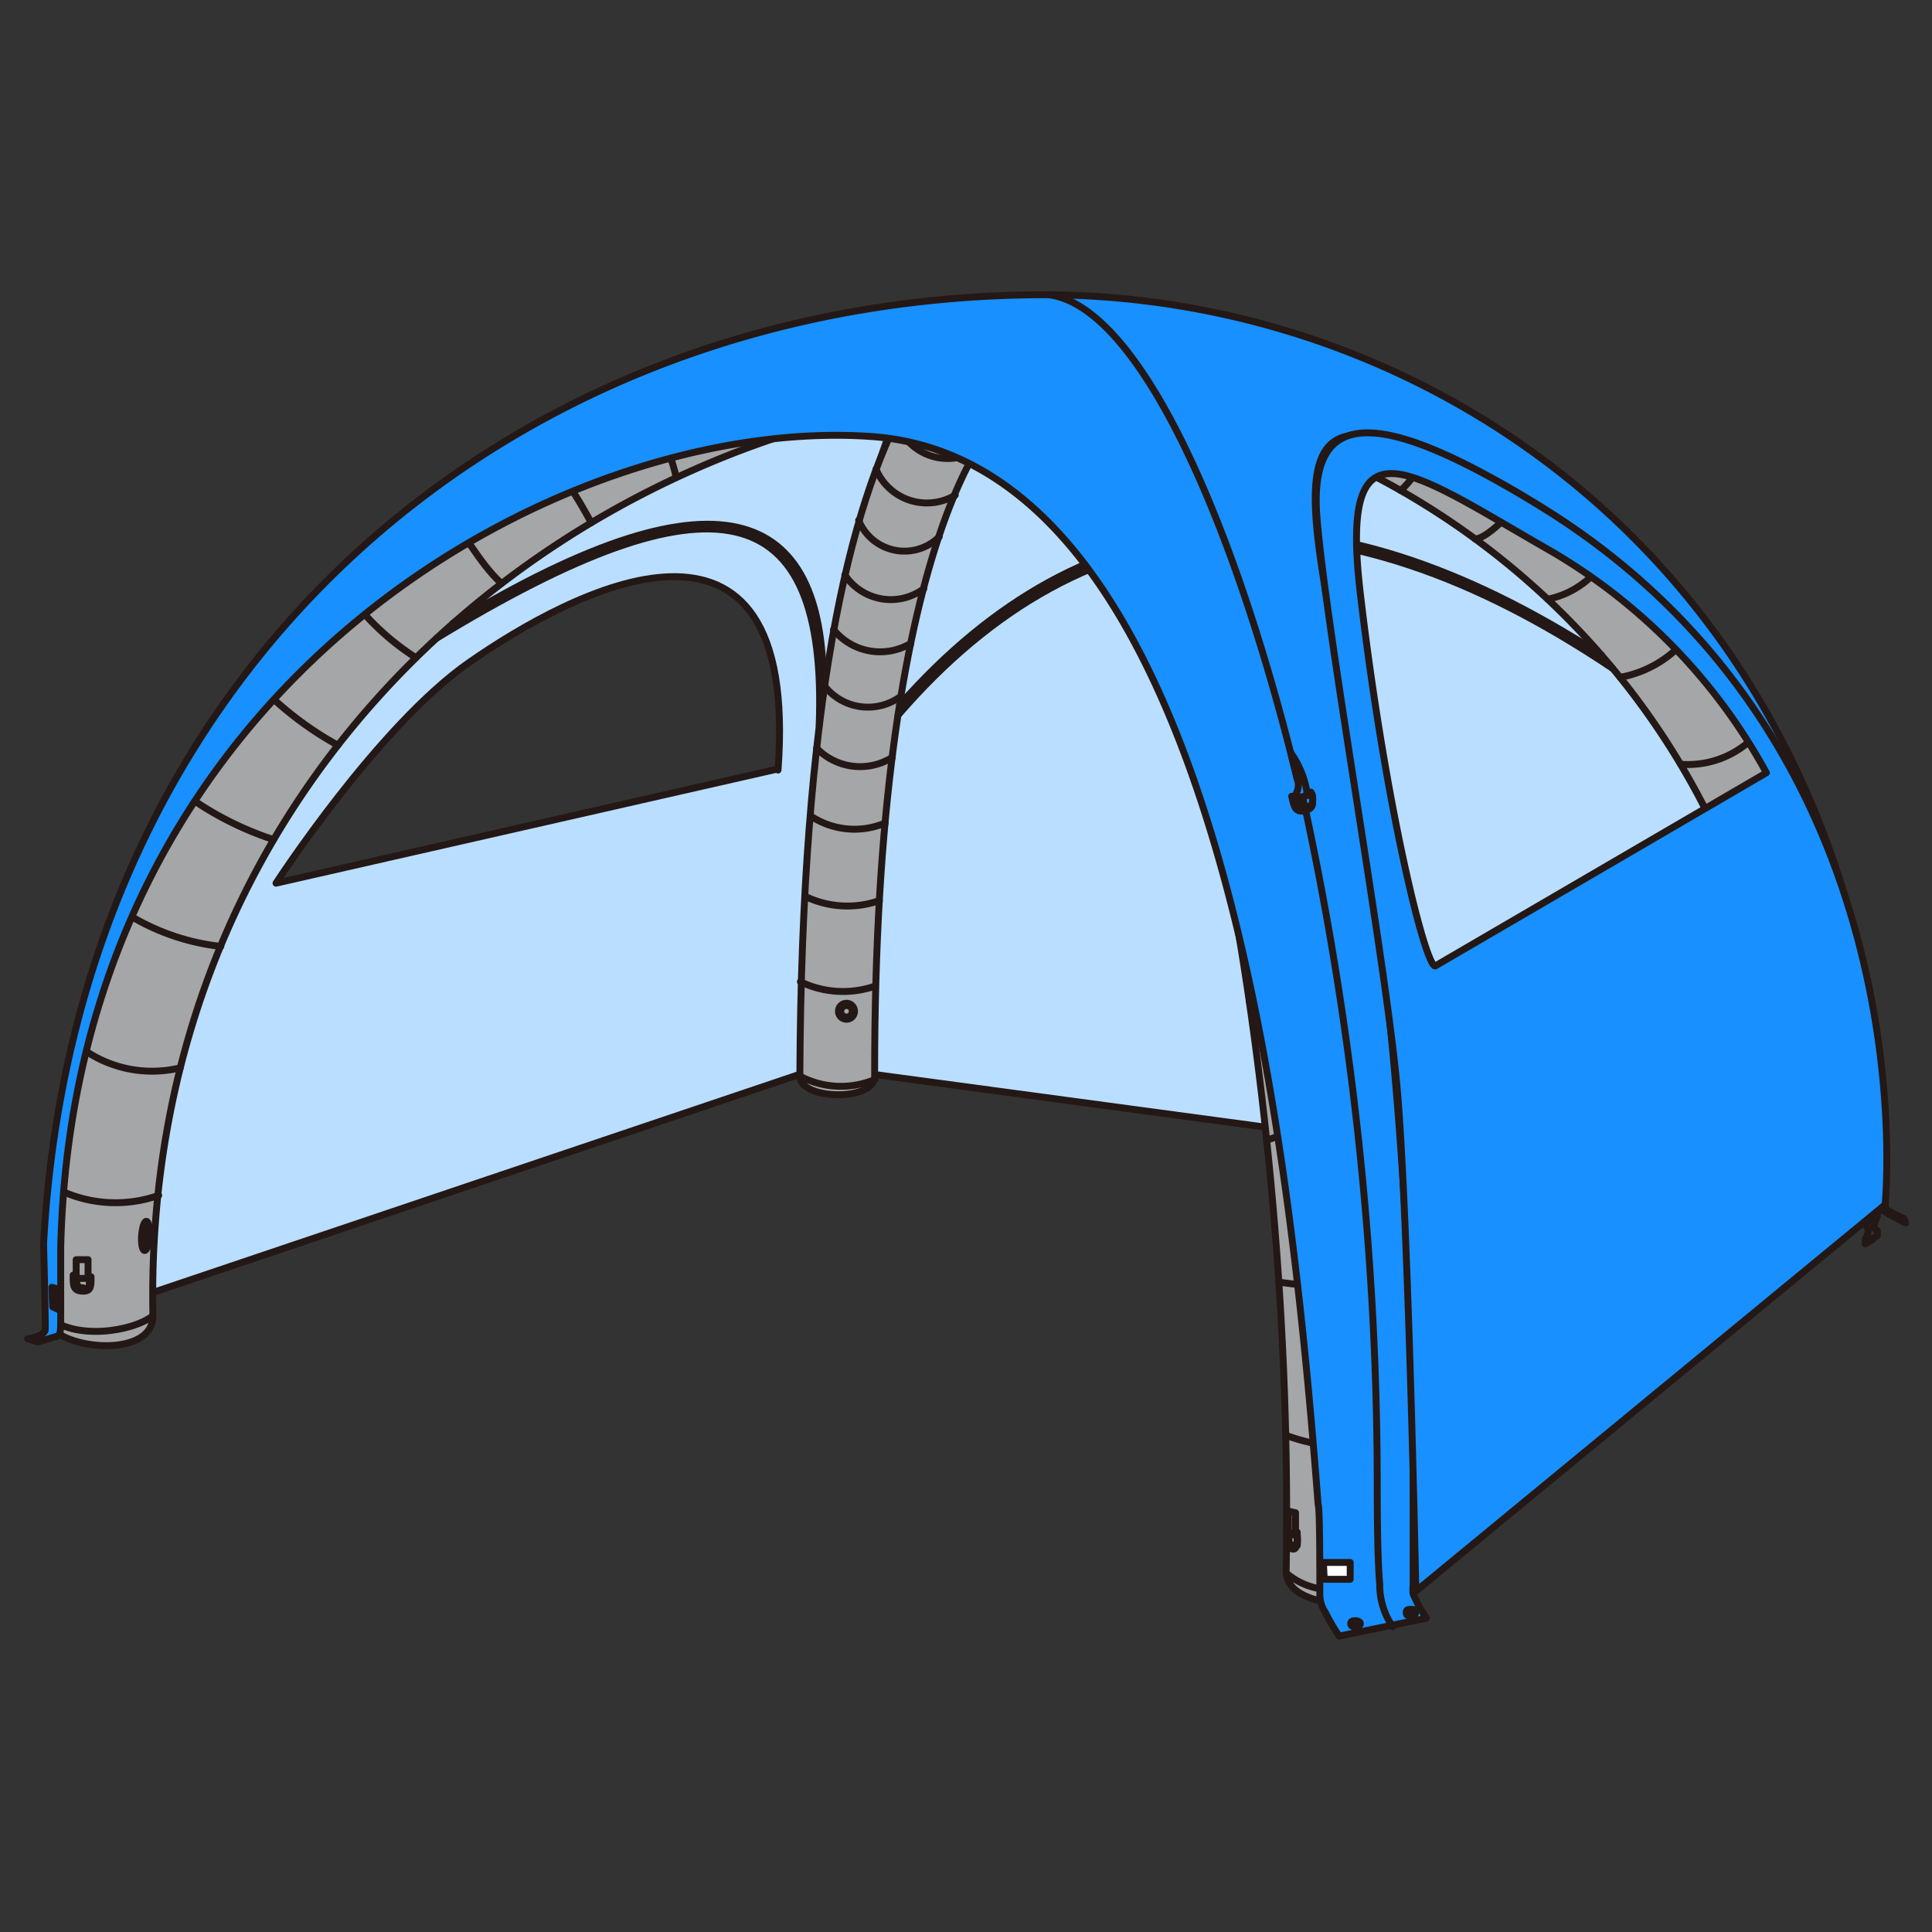 <svg id="图层_1" data-name="图层 1" xmlns="http://www.w3.org/2000/svg" viewBox="0 0 70 70"><rect x="0" y="0" width="70" height="70" fill="#333333" stroke="none"/><defs><style>.cls-1,.cls-2{fill:#badeff;}.cls-1,.cls-3,.cls-4,.cls-6,.cls-8{stroke:#231815;stroke-linecap:round;stroke-linejoin:round;stroke-width:0.25px;}.cls-1,.cls-5,.cls-7,.cls-8{fill-rule:evenodd;}.cls-3{fill:#a4a6a8;}.cls-4{fill:none;}.cls-5,.cls-6,.cls-8{fill:#1890ff;}.cls-7{fill:#fff;}</style></defs><path class="cls-1" d="M27.66,17.86C22,18,5.47,20.89,3.73,47.44l26.68-9S33.33,17.71,27.66,17.86Zm.53,10L10,32s3.7-5.7,7-8C20.7,21.42,29,17,28.19,27.9Z"/><path class="cls-1" d="M66.12,43.57,30.79,38.81S27.93,16.1,44.47,17.05,66.25,31.14,66.12,43.57Z"/><path class="cls-2" d="M16,22.81S29.37,13.47,29.87,24c0,0,2-9.5,3.3-10.3C33.17,13.68,18.14,16.28,16,22.81Z"/><path class="cls-2" d="M32.54,25.46S34.07,12.7,38.4,12.79,55.83,17.9,58.54,24.13C58.54,24.13,44,13,32.54,25.46Z"/><path class="cls-3" d="M44.58,15.17c10.87,3.09,20.7,13.31,20.3,28.39,0,.82,1.86,1.12,2.74.64l.35-.33a.56.56,0,0,0,.09-.31A31.11,31.11,0,0,0,37.38,10.85C15.39,11,.41,31.38,1.77,47.8a1,1,0,0,0,.26.52l.09,0c1,.65,3.44.68,3.42-.66C5.15,27.76,21,15.31,36.13,14.25l.75,0a33,33,0,0,1,7.3.85Z"/><path class="cls-3" d="M37.45,14.36C36,14.27,31.67,19.76,31.69,39c0,.92-2.71.85-2.71,0,.06-13.51,1.79-20.67,3.85-24.39"/><path class="cls-3" d="M49.61,58.1a4.08,4.08,0,0,0,1.19-.35l.41-.54a.44.44,0,0,0,0-.2c-.29-27.34-5.69-43.89-12.87-46.17C35.77,10,35.57,14,36.81,14.09c5,.35,10.15,22.29,9.79,42.83,0,.57.51.93,1.31,1.1A10.39,10.39,0,0,0,49.61,58.1Z"/><path class="cls-4" d="M1.7,47.68c1,.91,3.12.56,3.83,0"/><path class="cls-4" d="M1.75,42.9a4.72,4.72,0,0,0,4,.41"/><path class="cls-4" d="M2.73,37.8a4.33,4.33,0,0,0,3.8.89"/><path class="cls-4" d="M4.43,33A8.1,8.1,0,0,0,8,34.29"/><path class="cls-4" d="M6.64,28.73a11.5,11.5,0,0,0,3.27,1.69"/><path class="cls-4" d="M34,10.9c.68.33.59,2.55.5,3.38"/><path class="cls-4" d="M51.21,57.08a.19.19,0,0,0,0-.07m-2.59.64a6.13,6.13,0,0,0,2.25-.32M46.61,57a2.52,2.52,0,0,0,1.43.59"/><path class="cls-4" d="M46.58,52a6.88,6.88,0,0,0,4.54.09"/><path class="cls-4" d="M45.89,41.32a9.3,9.3,0,0,1,4.46-.56"/><path class="cls-4" d="M46.33,46.45A11.92,11.92,0,0,0,51,46.26"/><path class="cls-4" d="M9.35,24.78A12,12,0,0,0,12.24,27"/><path class="cls-4" d="M12.45,21.28a9,9,0,0,0,2.62,2.55"/><path class="cls-4" d="M15.9,18.22c.85.92,1.42,2.15,2.27,2.92"/><path class="cls-4" d="M30.41,11.45c.68.33.82,2.59.73,3.42"/><path class="cls-4" d="M26.77,12.42c.67.33,1.17,2.56,1.08,3.39"/><path class="cls-4" d="M22.77,14c.67.32,1.5,2.23,1.73,3.29"/><path class="cls-4" d="M19.31,15.87a16.34,16.34,0,0,1,2.11,3.07"/><path class="cls-4" d="M45.26,36.28a7.56,7.56,0,0,1,4.43-.76"/><path class="cls-4" d="M44.5,31.71a4.91,4.91,0,0,1,4.38-.93"/><path class="cls-4" d="M43.7,27.9A3.74,3.74,0,0,1,48,26.71"/><path class="cls-4" d="M42.65,24.21a3.24,3.24,0,0,1,4.23-1.28"/><path class="cls-4" d="M41.84,21.35a2.71,2.71,0,0,1,3.94-1.47"/><path class="cls-4" d="M40.85,18.84c.46-1.64,2.57-2.48,3.7-1.63"/><path class="cls-4" d="M40,17.05A2.2,2.2,0,0,1,43.23,15"/><path class="cls-4" d="M38.76,15.28a2.15,2.15,0,0,1,2.73-2.43"/><path class="cls-4" d="M37.5,14.28a2.16,2.16,0,0,1,2-3"/><path class="cls-4" d="M29,35.57a3.55,3.55,0,0,0,2.7.16"/><path class="cls-4" d="M29.16,32.47a3.5,3.5,0,0,0,2.7.16"/><path class="cls-4" d="M29.41,29.59a2.87,2.87,0,0,0,2.66.23"/><path class="cls-4" d="M29.59,27.11a2.19,2.19,0,0,0,2.74.33"/><path class="cls-4" d="M29.87,24.85a2,2,0,0,0,2.78.37"/><path class="cls-4" d="M30.2,22.81a2.17,2.17,0,0,0,2.8.5"/><path class="cls-4" d="M32.47,15.22a1.94,1.94,0,0,0,2.87,1.11"/><path class="cls-4" d="M33.67,14.39a1.88,1.88,0,0,0,2.49.82"/><path class="cls-4" d="M35.28,14.2c.36.43.57.55,1.35.53"/><path class="cls-4" d="M31.74,17a2,2,0,0,0,2.87.94"/><path class="cls-4" d="M31.11,18.85a1.79,1.79,0,0,0,2.92.6"/><path class="cls-4" d="M30.61,20.83a2,2,0,0,0,2.86.5"/><path class="cls-4" d="M40.87,10.94a4.27,4.27,0,0,1,0,1.35"/><path class="cls-4" d="M43.74,11.45a4.6,4.6,0,0,1-.63,3.17"/><path class="cls-4" d="M46.75,12.3c.31.69-.51,2.71-1,3.13"/><path class="cls-4" d="M49.67,13.45c.31.7-.88,2.82-1.38,3.07"/><path class="cls-4" d="M52.37,14.84c.27.7-1.39,2.8-1.63,2.93"/><path class="cls-4" d="M58.54,19.4a3.22,3.22,0,0,1-2.46,2.31"/><path class="cls-4" d="M67.92,38.85c-.55.54-2.44.59-3.22.31"/><path class="cls-4" d="M67.23,34.66c-.56.54-2.53.57-3.31.28"/><path class="cls-4" d="M65.83,30.29a4,4,0,0,1-3.16.93"/><path class="cls-4" d="M63.9,26.29a3.37,3.37,0,0,1-3,1.4"/><path class="cls-4" d="M61.44,22.67a4.07,4.07,0,0,1-2.74,1.87"/><path class="cls-4" d="M55.53,16.91c.12.8-1.43,2.55-2.08,2.62"/><path class="cls-4" d="M2.76,46.26h0a.63.63,0,0,0,.06.33.24.24,0,0,0,.18.07.19.19,0,0,0,.18,0c.06,0,.06-.2.06-.32h0m0-.08H3.3c0,.36,0,.54-.33.52s-.32-.22-.32-.58h.11m0-.56.43,0v.68l-.43,0Z"/><path class="cls-4" d="M67,42.08h0a.52.52,0,0,1,0,.29.21.21,0,0,1-.15,0s-.13,0-.16,0a.52.52,0,0,1,0-.27h0m0-.08h-.09c0,.31,0,.47.28.45s.27-.19.27-.49H67m0-.48-.37,0v.59l.37,0Z"/><path class="cls-4" d="M68.07,43.47c-.53.57-2.6.51-3.19.09"/><path class="cls-4" d="M29,39a3.17,3.17,0,0,0,2.7.11"/><path class="cls-4" d="M5.3,44.25c.08,0,.13.24.12.53s-.1.53-.18.53-.13-.24-.11-.53S5.22,44.25,5.3,44.25Z"/><path class="cls-4" d="M5.29,44.49s.07.13.06.29,0,.29-.1.29-.07-.13-.06-.29S5.24,44.49,5.29,44.49Z"/><path class="cls-4" d="M46.71,55.5h0a1.41,1.41,0,0,0,0,.39.14.14,0,0,0,.11.09A.1.1,0,0,0,47,56a1.43,1.43,0,0,0,0-.39h0m0-.1H47c0,.44,0,.66-.19.61s-.2-.27-.2-.7l.07,0m0-.67.26.06v.82l-.26-.06Z"/><line class="cls-4" x1="50.79" y1="57.37" x2="50.89" y2="57.31"/><polygon class="cls-4" points="67.54 43.81 67.9 43.59 67.91 44.06 67.55 44.27 67.54 43.81"/><path class="cls-4" d="M67.73,44.22l.19-.12V44h0m-.16.93.26-.16v-.18c-.14-.05-.17-.21,0-.5l0-.2,0,0m-.18.3-.19.11v-.11h0m.2.72-.27.16V44.9c.13-.21.15-.4,0-.51l0-.23,0,0"/><path class="cls-4" d="M32.54,25.91c6.9-8,15.72-8.52,25.89-1.69"/><path class="cls-4" d="M15.81,23.13C25.86,17,30,17.92,29.68,26.29M16.4,22.59c10.05-6.09,13.53-3.91,13.43,2.53"/><path class="cls-4" d="M32.6,25.54c6.8-7.7,15.25-8.37,25.42-1.81"/><path class="cls-5" d="M1.38,48.62,1,48.51s.64-.1.64-.35c0-.89-.06-3-.06-3.11,1.15-21,17-34.22,36-34.37C52.26,10.57,67.18,21.23,68.31,41c0,0,0,2.21,0,2.76,0,.09.67.39.67.39l.07.16s-.92-.44-.92-.55c0-.6,0-2.71,0-2.77C67.48,22.1,51.57,15,48.69,15.83c-2,.61-.68,5.09.43,11.56A170.93,170.93,0,0,1,51.2,54.44c0,.06,0,2.24,0,3a1.3,1.3,0,0,0,0,.31,5.33,5.33,0,0,0,.48.88l-3.16.65a7.73,7.73,0,0,1-.5-.86,1.16,1.16,0,0,1-.2-.65c0-1,0-3.15-.06-3.24-1-13-3.58-37.75-16.13-38.71C20.46,15,2.66,24.7,2.2,45.22c0,.7,0,1.84,0,2.57,0,.34,0,.58-.12.62Z"/><path class="cls-6" d="M1.38,48.62,1,48.51s.64-.1.64-.35c0-.89-.06-3-.06-3.11,1.15-21,17-34.22,36-34.37C52.26,10.57,67.18,21.23,68.31,41c0,0,0,2.21,0,2.76,0,.09.67.39.67.39l.07.16s-.92-.44-.92-.55c0-.6,0-2.71,0-2.77C67.48,22.1,51.57,15,48.69,15.83c-2,.61-.68,5.09.43,11.56A170.93,170.93,0,0,1,51.2,54.44c0,.06,0,2.24,0,3a1.3,1.3,0,0,0,0,.31,5.33,5.33,0,0,0,.48.88l-3.16.65a7.73,7.73,0,0,1-.5-.86,1.16,1.16,0,0,1-.2-.65c0-1,0-3.15-.06-3.24-1-13-3.58-37.75-16.13-38.71C20.46,15,2.66,24.7,2.2,45.22c0,.7,0,1.84,0,2.57,0,.34,0,.58-.12.62Z"/><path class="cls-4" d="M47,28.22l-.23-.94a3.38,3.38,0,0,1,.58,1.4l0,.15-.46.1C47,28.67,47.1,28.51,47,28.22Z"/><path class="cls-4" d="M47.39,28.7l.11,0c.09.39.13.59-.22.67s-.39-.13-.48-.52l.17,0"/><path class="cls-4" d="M47,28.89h0a.67.67,0,0,0,.14.34.26.26,0,0,0,.21,0,.34.34,0,0,0,.19-.09.68.68,0,0,0,0-.37h0"/><path class="cls-4" d="M47.3,29.33A117.07,117.07,0,0,1,49.9,54c0,.26,0,2.43.09,3.4a2.68,2.68,0,0,0,.47,1.54M47.19,28.88l.09.36M38,10.68c3.16.4,6.58,7.68,9,17.54"/><path class="cls-4" d="M49.11,58.72c.1,0,.18.05.18.11s-.08.11-.17.11-.17,0-.18-.1S49,58.72,49.11,58.72Z"/><path class="cls-4" d="M51.12,58.31c.1,0,.17,0,.17.11s-.07.11-.17.12-.17,0-.17-.11S51,58.31,51.12,58.31Z"/><path class="cls-4" d="M1.46,48.53c.06,0,.1,0,.1,0s0,0-.1,0-.09,0-.09,0S1.41,48.53,1.46,48.53Z"/><polygon class="cls-7" points="47.95 56.61 48.92 56.61 48.92 57.22 47.98 57.22 47.95 56.61"/><polygon class="cls-4" points="47.95 56.61 48.92 56.61 48.92 57.22 47.98 57.22 47.95 56.61"/><polygon class="cls-7" points="2.14 46.72 1.88 46.64 1.91 47.35 2.12 47.45 2.14 46.72"/><polygon class="cls-4" points="2.14 46.72 1.88 46.64 1.91 47.35 2.12 47.45 2.14 46.72"/><path class="cls-4" d="M30.67,36.35a.29.29,0,1,1-.29.29A.29.29,0,0,1,30.67,36.35Z"/><path class="cls-4" d="M30.67,36.43a.21.21,0,0,1,.21.21.21.21,0,0,1-.21.21.21.21,0,0,1-.21-.21A.22.22,0,0,1,30.67,36.43Z"/><path class="cls-8" d="M55.72,18.29c-5.63-3.44-8.35-3.68-8,.51s2.49,16,2.9,20.61.68,18.24.68,18.24l17-14S70,27,55.72,18.29ZM52,35c-.37,0-1.82-5.89-2.71-13.47C48.51,14.92,51,17,56.25,20A20.9,20.9,0,0,1,64,28Z"/></svg>